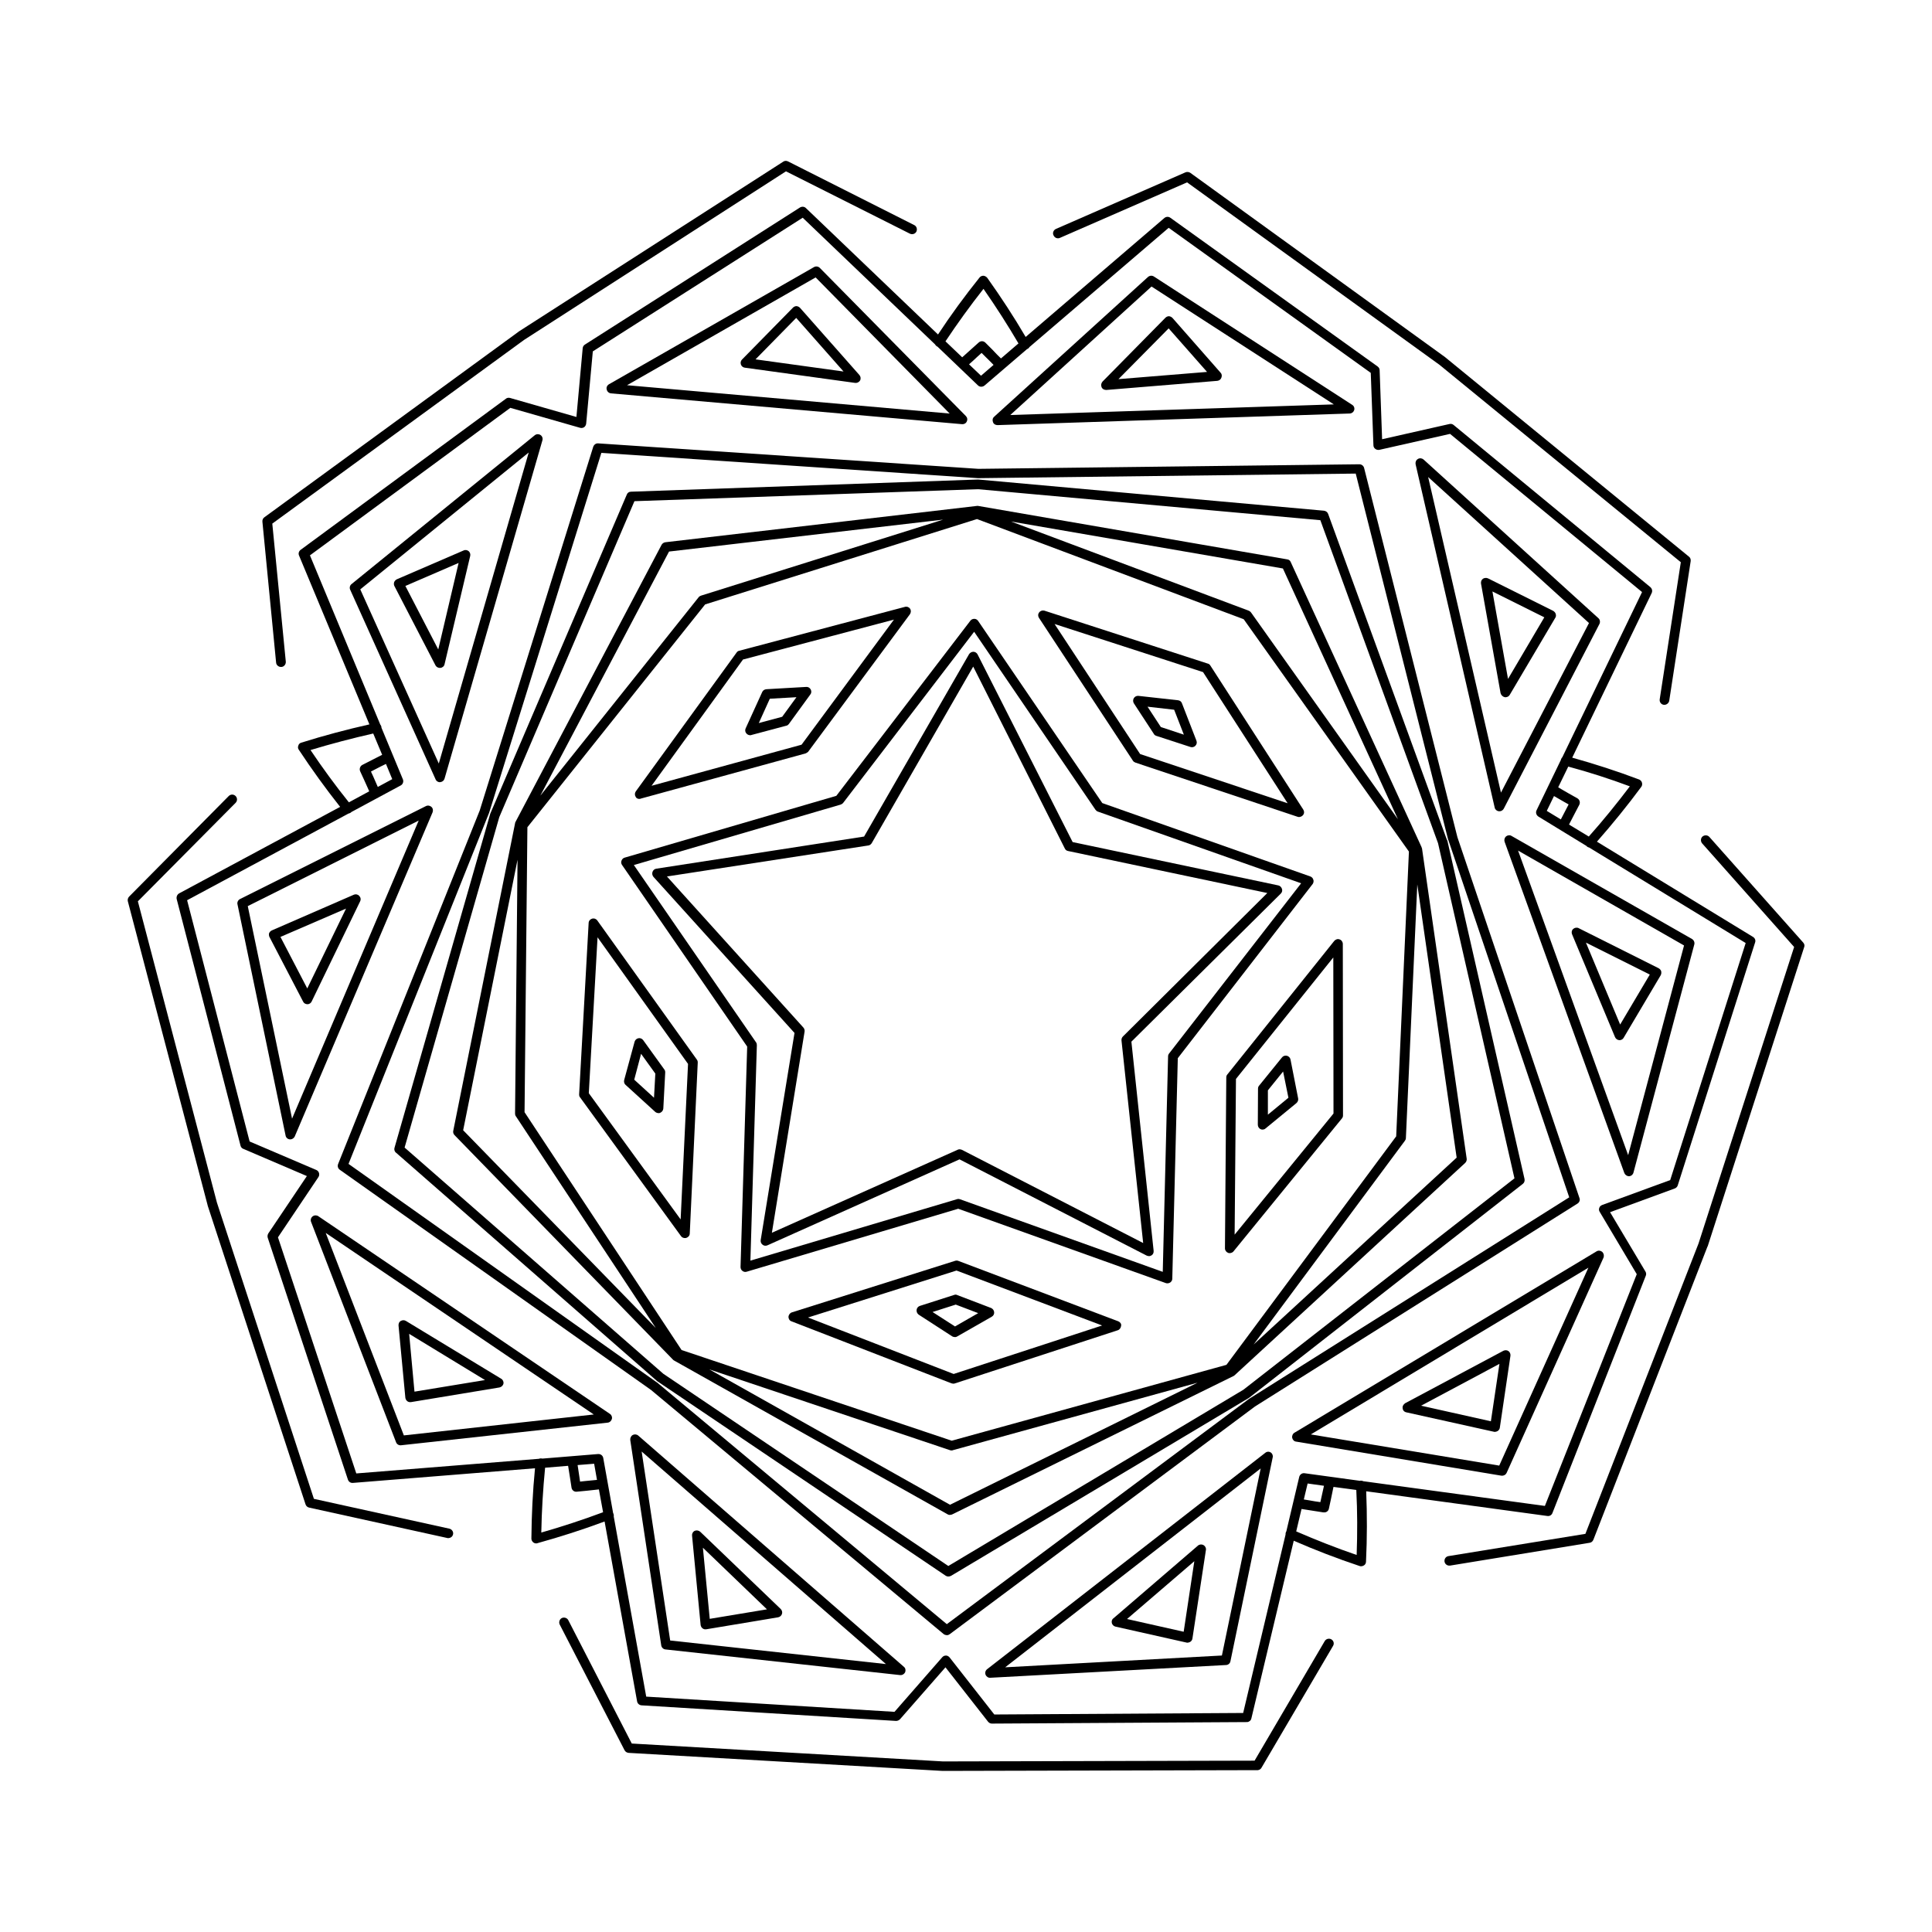 <?xml version="1.0" encoding="UTF-8"?>
<!-- Uploaded to: SVG Repo, www.svgrepo.com, Generator: SVG Repo Mixer Tools -->
<svg fill="#000000" width="800px" height="800px" version="1.1" viewBox="144 144 512 512" xmlns="http://www.w3.org/2000/svg">
 <g>
  <path d="m492.04 377.12c-0.102-0.402-0.402-0.707-0.805-0.855l-55.117-19.445-32.898-48.266c-0.25-0.352-0.605-0.555-1.008-0.555s-0.805 0.152-1.059 0.504l-35.52 46.402-56.07 16.371c-0.402 0.102-0.707 0.402-0.855 0.805-0.152 0.402-0.102 0.805 0.152 1.16l33.152 48.113-1.762 58.391c0 0.402 0.152 0.805 0.504 1.059 0.301 0.25 0.754 0.352 1.16 0.203l56.023-16.676 55.016 19.699c0.203 0.051 0.352 0.102 0.555 0.051 0.203 0 0.402-0.102 0.605-0.203 0.352-0.25 0.555-0.605 0.555-1.008l1.461-58.441 35.77-46.199c0.191-0.301 0.293-0.758 0.141-1.109zm-38.238 46.098c-0.152 0.203-0.25 0.453-0.25 0.754l-1.41 57.082-53.758-19.246c-0.203-0.051-0.352-0.102-0.555-0.051-0.102 0-0.152 0-0.25 0.051l-54.715 16.273 1.711-57.078c0-0.25-0.051-0.555-0.203-0.754l-32.395-47.004 54.816-16.02c0.25-0.102 0.504-0.25 0.656-0.453l34.711-45.344 32.145 47.156c0.152 0.203 0.352 0.402 0.656 0.504l53.855 18.992z"/>
  <path d="m520.71 368.46-34.66-75.52c-0.152-0.402-0.504-0.656-0.957-0.707l-81.871-14.156c-0.102 0-0.25-0.051-0.352 0l-82.523 9.621c-0.402 0.051-0.805 0.301-1.008 0.656l-38.746 73.504c-0.051 0.102-0.102 0.203-0.102 0.352l-16.375 81.465c-0.102 0.402 0.051 0.855 0.352 1.16l57.938 59.551c0.102 0.102 0.203 0.152 0.301 0.203l72.398 40.707c0.25 0.152 0.504 0.203 0.754 0.152 0.152 0 0.301-0.051 0.453-0.102l74.562-36.676c0.102-0.051 0.203-0.102 0.301-0.203l61.113-56.277c0.301-0.301 0.453-0.707 0.402-1.109l-11.84-82.223c-0.09-0.148-0.09-0.297-0.141-0.398zm-36.727-73.809 30.48 66.453-38.945-54.816c-0.152-0.203-0.352-0.352-0.605-0.453l-62.977-23.629zm-162.68-4.484 72.648-8.465-64.184 20.152c-0.25 0.102-0.453 0.203-0.605 0.402l-41.969 52.598zm-54.562 153.36 14.41-71.691-0.656 67.258c0 0.25 0.051 0.504 0.203 0.707l37.082 56.125zm129.02 99.25-63.781-35.871 63.781 21.41c0.152 0.051 0.352 0.102 0.555 0.051 0.051 0 0.152 0 0.203-0.051l64.84-17.887zm73.254-37.078-72.801 20.102-71.59-24.031-41.613-63.027 0.754-75.52 47.105-59.047 72.043-22.621 70.684 26.551 43.781 61.566-3.375 75.469zm7.207-5.391 40.102-54.008c0.152-0.203 0.25-0.453 0.25-0.707l3.023-67.207 10.43 72.398z"/>
  <path d="m313.54 355.71c0.051 0 0.152 0 0.203-0.051l43.73-11.992c0.25-0.102 0.504-0.25 0.707-0.453l26.953-36.426c0.301-0.453 0.352-1.008 0.051-1.461s-0.855-0.656-1.359-0.504l-43.934 11.637c-0.301 0.051-0.555 0.25-0.707 0.504l-26.703 36.777c-0.301 0.453-0.301 1.008 0 1.461 0.152 0.355 0.605 0.559 1.059 0.508zm27.359-36.93 40.004-10.578-24.484 33.152-39.75 10.883z"/>
  <path d="m444.23 345.59c0.152 0.25 0.402 0.402 0.656 0.504l42.977 14.359c0.152 0.051 0.352 0.102 0.555 0.051 0.352-0.051 0.656-0.203 0.906-0.504 0.352-0.453 0.352-1.008 0.051-1.461l-24.637-38.188c-0.152-0.25-0.402-0.453-0.707-0.504l-43.227-14.008c-0.504-0.152-1.059 0-1.41 0.453-0.352 0.453-0.352 1.008-0.051 1.461zm18.59-23.477 22.418 34.762-39.094-13.047-22.672-34.461z"/>
  <path d="m499 392.95c-0.504-0.203-1.059 0-1.41 0.402l-28.312 35.367c-0.203 0.203-0.301 0.504-0.301 0.805l-0.352 45.293c0 0.555 0.352 1.008 0.855 1.211 0.203 0.051 0.352 0.102 0.555 0.051 0.352-0.051 0.656-0.203 0.855-0.453l28.719-35.215c0.203-0.25 0.301-0.504 0.301-0.805l-0.051-45.445c0-0.555-0.355-1.059-0.859-1.211zm-27.809 78.242 0.352-41.262 25.797-32.195 0.051 41.363z"/>
  <path d="m440.36 494.16-42.422-16.02c-0.25-0.102-0.555-0.102-0.855 0l-43.227 13.652c-0.504 0.152-0.855 0.656-0.906 1.16 0 0.555 0.301 1.059 0.805 1.211l42.371 16.426c0.203 0.051 0.402 0.102 0.605 0.102 0.102 0 0.203-0.051 0.25-0.051l43.227-14.105c0.504-0.152 0.855-0.656 0.906-1.211 0.102-0.457-0.25-0.961-0.754-1.164zm-43.633 13.957-38.594-14.965 39.348-12.445 38.594 14.559z"/>
  <path d="m302.31 387.96c-0.301-0.453-0.855-0.656-1.41-0.504-0.504 0.152-0.906 0.605-0.906 1.16l-2.519 45.395c0 0.301 0.051 0.605 0.25 0.805l26.754 36.777c0.25 0.352 0.707 0.555 1.16 0.504 0.102 0 0.152 0 0.25-0.051 0.504-0.152 0.906-0.605 0.906-1.16l2.117-45.293c0-0.301-0.051-0.555-0.25-0.805zm22.066 79.199-24.336-33.453 2.316-41.312 23.98 33.555z"/>
  <path d="m358.84 326.7c-0.25-0.453-0.707-0.707-1.211-0.656l-10.531 0.605c-0.504 0.051-0.906 0.301-1.109 0.754l-4.383 9.621c-0.203 0.453-0.152 0.957 0.203 1.359 0.25 0.301 0.707 0.504 1.109 0.453 0.051 0 0.152 0 0.203-0.051l9.27-2.469c0.301-0.051 0.504-0.25 0.707-0.504l5.644-7.758c0.301-0.348 0.352-0.902 0.098-1.355zm-7.555 7.254-6.195 1.664 2.922-6.449 7.055-0.402z"/>
  <path d="m450.38 338.99 9.117 2.973c0.152 0.051 0.352 0.051 0.504 0.051 0.301-0.051 0.605-0.152 0.805-0.402 0.352-0.352 0.453-0.855 0.25-1.359l-3.828-9.875c-0.152-0.453-0.555-0.754-1.059-0.805l-10.48-1.16c-0.504-0.051-0.957 0.203-1.211 0.605-0.25 0.402-0.25 0.957 0 1.359l5.238 8.012c0.16 0.348 0.414 0.5 0.664 0.602zm4.785-6.902 2.57 6.602-6.098-2.016-3.527-5.391z"/>
  <path d="m486 424.79c-0.102-0.504-0.453-0.855-0.957-1.008-0.504-0.102-1.008 0.051-1.309 0.453l-6.047 7.457c-0.203 0.203-0.301 0.504-0.301 0.805l-0.051 9.574c0 0.504 0.301 0.957 0.707 1.16 0.203 0.102 0.453 0.152 0.656 0.102 0.25 0 0.504-0.102 0.707-0.301l8.16-6.699c0.352-0.301 0.555-0.805 0.453-1.258zm-5.996 14.609v-6.449l4.031-4.988 1.41 6.953z"/>
  <path d="m396.88 487.16-9.117 2.922c-0.453 0.152-0.805 0.555-0.855 1.059-0.051 0.504 0.152 0.957 0.555 1.258l8.867 5.742c0.25 0.152 0.555 0.203 0.805 0.203 0.152 0 0.352-0.051 0.504-0.152l9.168-5.238c0.453-0.25 0.707-0.707 0.656-1.211-0.051-0.504-0.352-0.906-0.805-1.109l-8.969-3.426c-0.254-0.145-0.559-0.145-0.809-0.047zm6.348 4.836-6.144 3.527-5.945-3.828 6.144-1.965z"/>
  <path d="m317.62 438.64c0.25 0.25 0.656 0.352 1.008 0.352 0.102 0 0.25-0.051 0.352-0.102 0.453-0.203 0.754-0.605 0.805-1.109l0.504-9.574c0-0.301-0.051-0.555-0.25-0.805l-5.594-7.758c-0.301-0.402-0.805-0.605-1.258-0.504-0.504 0.102-0.855 0.453-1.008 0.906l-2.769 10.18c-0.102 0.453 0 0.957 0.352 1.258zm-3.727-15.367 3.777 5.238-0.352 6.398-5.238-4.785z"/>
  <path d="m527.46 366.6-31.488-86.402c-0.152-0.453-0.605-0.805-1.109-0.855l-91.594-8.262h-0.152l-91.895 3.223c-0.504 0-0.957 0.301-1.109 0.754l-36.172 84.539c0 0.051-0.051 0.102-0.051 0.152l-25.34 88.418c-0.152 0.453 0 1.008 0.402 1.309l69.223 60.559c0.051 0.051 0.102 0.051 0.152 0.102l76.277 51.438c0.25 0.152 0.555 0.25 0.855 0.203 0.203 0 0.352-0.102 0.555-0.152l78.945-47.156c0.051-0.051 0.102-0.051 0.152-0.102l72.449-56.629c0.402-0.301 0.555-0.805 0.453-1.309l-20.453-89.68c-0.051-0.051-0.051-0.102-0.102-0.148zm-53.957 145.7-78.191 46.703-75.52-50.934-68.57-59.953 25.09-87.562 35.82-83.734 91.039-3.176 90.734 8.211 31.188 85.598 20.254 88.82z"/>
  <path d="m562.58 461.51-32.344-95.625-24.738-97.891c-0.152-0.555-0.656-0.957-1.258-0.957l-100.96 1.211-100.76-6.75c-0.605-0.051-1.109 0.352-1.309 0.906l-30.078 96.379-37.535 93.707c-0.203 0.555-0.051 1.16 0.453 1.512l82.473 58.344 77.535 64.688c0.25 0.203 0.605 0.301 0.957 0.301 0.203 0 0.453-0.102 0.656-0.25l80.914-60.355 85.445-53.754c0.504-0.305 0.758-0.91 0.555-1.465zm-87.41 53.102c-0.051 0-0.051 0.051-0.102 0.051l-80.156 59.754-76.832-64.086c-0.051 0-0.051-0.051-0.102-0.051l-81.617-57.836 37.18-92.852c0-0.051 0-0.051 0.051-0.102l29.773-95.473 99.805 6.699h0.102l100.01-1.211 24.484 96.984c0 0.051 0 0.051 0.051 0.102l32.043 94.715z"/>
  <path d="m403.07 317.43c-0.203-0.402-0.656-0.707-1.109-0.707-0.453 0-0.906 0.25-1.16 0.656l-27.809 48.316-55.066 8.516c-0.453 0.051-0.855 0.402-1.008 0.855-0.152 0.453-0.051 0.957 0.25 1.309l37.383 41.363-8.965 54.914c-0.051 0.453 0.102 0.906 0.504 1.211 0.352 0.301 0.855 0.352 1.309 0.152l50.883-22.773 49.574 25.492c0.203 0.102 0.453 0.152 0.707 0.152 0.203 0 0.402-0.102 0.605-0.203 0.402-0.25 0.605-0.707 0.555-1.211l-5.894-55.418 39.598-39.246c0.352-0.352 0.453-0.805 0.301-1.258-0.152-0.453-0.504-0.805-0.957-0.906l-54.512-11.488zm38.492 101.27c-0.25 0.25-0.402 0.656-0.352 1.059l5.742 53.656-48.012-24.688c-0.203-0.102-0.453-0.152-0.707-0.152-0.152 0-0.25 0.051-0.402 0.102l-49.273 22.016 8.664-53.305c0.051-0.402-0.051-0.754-0.301-1.059l-36.172-40.055 53.352-8.211c0.402-0.051 0.707-0.301 0.906-0.605l26.902-46.805 24.285 48.215c0.152 0.352 0.504 0.605 0.855 0.656l52.801 11.133z"/>
  <path d="m554.06 545.75c0.605 0.102 1.16-0.25 1.359-0.805l24.738-62.875c0.152-0.352 0.102-0.805-0.102-1.109l-9.371-15.719 17.18-6.297c0.352-0.152 0.656-0.453 0.754-0.805l20.504-64.387c0.203-0.555-0.051-1.16-0.555-1.461l-41.363-25.242c4.082-4.637 8.062-9.523 11.738-14.508 0.25-0.301 0.301-0.754 0.203-1.109-0.102-0.402-0.402-0.707-0.754-0.855-5.844-2.215-11.789-4.133-17.734-5.793l21.059-43.629c0.25-0.555 0.102-1.16-0.352-1.562l-52.145-42.977c-0.301-0.25-0.707-0.352-1.109-0.25l-17.836 4.031-0.656-18.289c0-0.402-0.203-0.754-0.555-1.008l-54.914-39.398c-0.504-0.352-1.109-0.301-1.562 0.051l-36.777 31.539c-3.125-5.34-6.551-10.578-10.176-15.668-0.25-0.301-0.605-0.504-1.008-0.555-0.402 0-0.805 0.152-1.059 0.504-3.879 4.836-7.609 9.926-10.984 15.062l-35.016-33.504c-0.402-0.402-1.059-0.453-1.562-0.152l-56.98 36.324c-0.352 0.203-0.555 0.555-0.605 0.957l-1.664 18.238-17.582-5.039c-0.402-0.102-0.805-0.051-1.109 0.203l-54.41 40.055c-0.453 0.352-0.656 0.957-0.402 1.512l18.641 44.738c-6.047 1.359-12.09 2.973-18.035 4.836-0.402 0.102-0.707 0.402-0.805 0.805-0.152 0.352-0.102 0.805 0.152 1.109 3.426 5.188 7.106 10.277 10.934 15.113l-42.672 22.922c-0.504 0.301-0.754 0.855-0.656 1.461l16.93 65.395c0.102 0.402 0.352 0.707 0.754 0.855l16.828 7.203-10.227 15.215c-0.203 0.352-0.25 0.754-0.152 1.109l21.262 64.137c0.203 0.555 0.707 0.906 1.309 0.855l48.266-3.879c-0.605 6.144-0.906 12.395-0.957 18.641 0 0.402 0.203 0.754 0.504 1.008 0.25 0.203 0.605 0.301 0.906 0.25 0.051 0 0.152 0 0.203-0.051 5.996-1.664 11.992-3.578 17.785-5.742l8.613 47.66c0.102 0.605 0.605 1.008 1.16 1.059l67.461 4.133c0.402 0 0.754-0.152 1.059-0.453l12.043-13.754 11.285 14.41c0.25 0.301 0.605 0.504 1.008 0.504l67.562-0.402h0.102c0.555-0.051 1.008-0.453 1.109-0.957l11.234-47.105c5.644 2.469 11.539 4.734 17.434 6.699 0.152 0.051 0.352 0.102 0.555 0.051 0.203 0 0.402-0.102 0.605-0.203 0.352-0.203 0.555-0.605 0.555-1.008 0.301-6.195 0.301-12.496 0.051-18.641zm21.867-193.36c-3.477 4.586-7.106 9.07-10.883 13.301l-5.238-3.176c0.453-0.855 0.957-1.812 1.512-2.922l1.211-2.316c0.301-0.605 0.102-1.359-0.504-1.715-0.809-0.449-1.566-0.902-2.32-1.305-1.008-0.605-1.965-1.109-2.769-1.613l2.672-5.492c5.438 1.461 10.93 3.227 16.32 5.238zm-16.223 4.789-0.656 1.258c-0.504 1.008-1.008 1.914-1.41 2.719l-3.727-2.266 1.914-3.93c0.805 0.453 1.664 0.957 2.621 1.512 0.402 0.203 0.805 0.453 1.258 0.707zm-155.07-136.63c3.273 4.684 6.398 9.574 9.27 14.461l-4.637 3.981c-0.707-0.656-1.461-1.461-2.266-2.316l-1.863-1.863c-0.504-0.504-1.258-0.504-1.762-0.051l-1.965 1.762c-0.906 0.805-1.715 1.512-2.418 2.168l-4.434-4.231c3.121-4.691 6.496-9.379 10.074-13.91zm2.672 20.152-3.324 2.871-3.176-3.023c0.707-0.605 1.461-1.309 2.266-2.066l1.059-0.957 1.008 1.008c0.809 0.758 1.512 1.512 2.168 2.168zm-181.02 102.07c5.492-1.664 11.082-3.125 16.625-4.383l2.367 5.644c-0.855 0.453-1.812 0.906-2.871 1.461l-2.367 1.211c-0.605 0.301-0.855 1.059-0.605 1.664 0.402 0.855 0.754 1.664 1.109 2.418 0.504 1.059 0.906 2.066 1.309 2.922l-5.391 2.922c-3.574-4.438-6.953-9.074-10.176-13.859zm20 3.68 1.664 4.031-3.828 2.066c-0.352-0.855-0.754-1.762-1.211-2.769-0.203-0.402-0.402-0.855-0.605-1.309l1.258-0.656c0.961-0.508 1.867-0.961 2.723-1.363zm41.164 203.69c0.102-5.742 0.453-11.488 1.008-17.18l6.098-0.504c0.152 0.957 0.301 2.016 0.504 3.176l0.402 2.621c0.102 0.656 0.707 1.16 1.41 1.059l2.621-0.25c1.211-0.152 2.266-0.25 3.223-0.352l1.109 6.047c-5.394 2.008-10.887 3.82-16.375 5.383zm9.621-17.883 4.383-0.352 0.754 4.281c-0.906 0.102-1.914 0.203-3.074 0.301l-1.41 0.152-0.203-1.41c-0.148-1.059-0.297-2.066-0.449-2.973zm206.46 23.828c-5.441-1.863-10.781-3.981-16.02-6.246l1.41-5.945c0.957 0.152 2.016 0.301 3.223 0.504l2.57 0.402h0.352c0.555-0.051 1.008-0.453 1.109-1.008l0.555-2.57c0.25-1.16 0.453-2.215 0.656-3.176l6.047 0.805c0.301 5.699 0.301 11.492 0.098 17.234zm-14.004-14.711 1.008-4.231 4.332 0.605c-0.203 0.906-0.402 1.914-0.656 2.973l-0.301 1.359-1.41-0.203c-1.059-0.203-2.066-0.352-2.973-0.504zm15.766-4.836c-0.203-0.102-0.402-0.152-0.656-0.152-0.051 0-0.152 0-0.203 0.051l-14.711-2.016c-0.656-0.102-1.258 0.352-1.41 0.957l-3.426 14.461c-0.051 0.051-0.051 0.102-0.102 0.203-0.102 0.203-0.102 0.453-0.102 0.656l-11.234 47.258-65.949 0.402-11.84-15.113c-0.25-0.301-0.605-0.504-0.957-0.504-0.402 0-0.754 0.152-1.008 0.453l-12.645 14.461-65.797-4.031-8.613-47.762c0.051-0.203 0-0.453-0.051-0.656 0-0.051-0.051-0.102-0.102-0.203l-2.621-14.609c-0.102-0.656-0.707-1.109-1.359-1.059l-14.812 1.211c-0.051 0-0.152-0.051-0.203-0.051-0.25 0-0.453 0-0.656 0.102l-48.418 3.879-20.758-62.574 10.73-15.973c0.203-0.301 0.25-0.707 0.152-1.059-0.102-0.352-0.352-0.656-0.707-0.805l-17.684-7.559-16.566-63.934 42.773-22.973c0.203-0.051 0.402-0.102 0.605-0.25l0.152-0.152 13.098-7.055c0.555-0.301 0.805-1.008 0.555-1.613l-5.691-13.703v-0.203c-0.051-0.25-0.152-0.402-0.301-0.605l-18.641-44.84 53.102-39.094 18.488 5.289c0.352 0.102 0.754 0.051 1.059-0.152 0.301-0.203 0.504-0.555 0.555-0.957l1.762-19.145 55.621-35.418 35.066 33.555c0.102 0.203 0.25 0.352 0.453 0.504 0.051 0.051 0.102 0.051 0.203 0.102l10.73 10.277c0.453 0.453 1.211 0.453 1.715 0.051l11.285-9.672c0.051 0 0.102-0.051 0.203-0.102 0.203-0.102 0.352-0.301 0.453-0.453l36.879-31.59 53.555 38.441 0.707 19.195c0 0.402 0.203 0.754 0.504 0.957 0.301 0.25 0.707 0.301 1.059 0.25l18.742-4.231 50.883 41.918-21.109 43.73c-0.152 0.152-0.25 0.352-0.352 0.555 0 0.051-0.051 0.152-0.051 0.203l-6.449 13.352c-0.301 0.605-0.051 1.309 0.504 1.664l12.695 7.758c0.051 0.051 0.102 0.102 0.152 0.152 0.152 0.152 0.402 0.25 0.605 0.301l41.465 25.293-20 62.824-18.035 6.602c-0.352 0.152-0.656 0.402-0.754 0.754-0.152 0.352-0.102 0.754 0.102 1.059l9.824 16.523-24.348 61.414z"/>
  <path d="m260.64 351.28c0.051 0 0.051 0 0 0 0.555-0.051 1.008-0.402 1.16-0.906l25.945-89.68c0.152-0.555-0.051-1.109-0.504-1.41-0.453-0.301-1.059-0.301-1.512 0.051l-48.566 39.449c-0.453 0.352-0.605 1.008-0.352 1.512l22.621 50.23c0.199 0.5 0.703 0.805 1.207 0.754zm23.477-87.363-23.832 82.422-20.809-46.148z"/>
  <path d="m305.64 518.7-77.285-52.395c-0.453-0.301-1.059-0.301-1.512 0.051-0.453 0.352-0.605 0.957-0.402 1.461l22.52 58.391c0.203 0.555 0.754 0.855 1.309 0.805l54.766-5.996c0.555-0.051 0.957-0.453 1.109-0.957 0.148-0.504-0.051-1.055-0.504-1.359zm-54.613 5.695-20.707-53.656 71.039 48.113z"/>
  <path d="m480.76 528.92c-0.453-0.301-1.059-0.25-1.461 0.102l-73.707 57.336c-0.453 0.352-0.605 0.957-0.402 1.461 0.203 0.504 0.707 0.855 1.258 0.805l62.473-3.375h0.051c0.555-0.051 1.008-0.453 1.109-1.008l11.184-53.957c0.152-0.504-0.051-1.059-0.504-1.363zm-12.945 53.809-57.434 3.125 67.711-52.699z"/>
  <path d="m543.13 365.64c-0.402 0.352-0.555 0.906-0.402 1.41l31.738 87.812c0.203 0.504 0.707 0.855 1.258 0.855h0.051c0.504-0.051 0.957-0.402 1.109-0.957l16.121-60.457c0.152-0.555-0.102-1.16-0.605-1.461l-47.812-27.305c-0.449-0.305-1.051-0.203-1.457 0.102zm47.16 28.918-14.812 55.57-29.172-80.711z"/>
  <path d="m408.36 256.66 93.305-3.074h0.102c0.504-0.051 0.957-0.402 1.109-0.906 0.152-0.555-0.051-1.109-0.555-1.41l-52.547-34.008c-0.504-0.301-1.109-0.25-1.562 0.152l-40.758 37.031c-0.402 0.352-0.504 0.906-0.301 1.41 0.148 0.504 0.652 0.805 1.207 0.805zm40.809-36.727 48.316 31.234-85.75 2.82z"/>
  <path d="m305.94 248.25 93.004 8.16h0.25c0.453-0.051 0.855-0.301 1.008-0.707 0.25-0.504 0.152-1.059-0.25-1.461l-38.691-39.246c-0.402-0.402-1.059-0.504-1.562-0.203l-54.312 31.039c-0.504 0.301-0.754 0.855-0.605 1.359 0.102 0.605 0.605 1.008 1.16 1.059zm54.211-30.73 35.52 36.074-85.496-7.508z"/>
  <path d="m258.33 357.83c-0.402-0.352-0.957-0.453-1.461-0.203l-49.273 24.637c-0.504 0.25-0.805 0.855-0.656 1.41l12.746 61.262c0.102 0.555 0.555 0.957 1.109 1.008h0.25c0.453-0.051 0.855-0.352 1.059-0.754l36.527-85.898c0.203-0.504 0.102-1.105-0.301-1.461zm-36.93 82.625-11.738-56.324 45.293-22.672z"/>
  <path d="m313.14 524.44c-0.402-0.352-1.008-0.402-1.461-0.152-0.453 0.25-0.707 0.805-0.656 1.309l8.211 54.461c0.102 0.555 0.555 1.008 1.109 1.059l62.219 6.801h0.25c0.453-0.051 0.855-0.352 1.059-0.754 0.203-0.504 0.102-1.109-0.352-1.461zm8.465 54.309-7.559-50.078 64.738 56.324z"/>
  <path d="m568.62 475.77c-0.402-0.352-1.008-0.453-1.512-0.152l-80.055 48.062c-0.453 0.25-0.707 0.805-0.605 1.359 0.102 0.504 0.504 0.957 1.059 1.008l54.359 9.02h0.352c0.453-0.051 0.855-0.301 1.059-0.754l25.695-57.082c0.152-0.5 0.051-1.055-0.352-1.461zm-27.309 56.629-49.926-8.262 73.555-44.184z"/>
  <path d="m540.11 358.03c0.102 0.504 0.555 0.906 1.109 0.957h0.301c0.402-0.051 0.805-0.301 1.008-0.707l25.34-48.918c0.25-0.504 0.152-1.16-0.25-1.512l-46.352-42.066c-0.402-0.352-1.008-0.453-1.512-0.152-0.504 0.301-0.707 0.855-0.605 1.41zm24.988-48.922-23.328 44.941-19.297-83.633z"/>
  <path d="m260.7 321c0.555-0.051 1.008-0.453 1.109-0.957l6.801-28.719c0.102-0.453-0.051-0.957-0.402-1.258-0.352-0.301-0.906-0.402-1.309-0.203l-17.734 7.656c-0.301 0.152-0.555 0.402-0.707 0.754-0.102 0.352-0.102 0.707 0.051 1.008l10.934 21.109c0.25 0.41 0.754 0.66 1.258 0.609zm-9.27-21.715 14.105-6.098-5.391 22.922z"/>
  <path d="m249.61 495.22 1.812 19.195c0.051 0.352 0.203 0.656 0.504 0.906 0.25 0.203 0.605 0.301 0.906 0.25h0.102l23.426-3.879c0.504-0.102 0.957-0.504 1.059-1.008s-0.152-1.059-0.605-1.309l-25.242-15.316c-0.402-0.25-0.906-0.25-1.359 0-0.402 0.203-0.602 0.656-0.602 1.16zm22.922 14.508-18.691 3.074-1.41-15.316z"/>
  <path d="m438.64 574.11c0.102 0.453 0.504 0.855 0.957 0.957l18.844 4.231c0.152 0.051 0.25 0.051 0.402 0 0.203 0 0.402-0.102 0.605-0.203 0.301-0.203 0.504-0.504 0.555-0.855l3.578-23.477c0.102-0.504-0.203-1.059-0.656-1.309s-1.059-0.203-1.461 0.152l-22.371 19.246c-0.402 0.254-0.555 0.754-0.453 1.258zm21.867-16.371-2.82 18.691-15.012-3.375z"/>
  <path d="m584.24 401.41c-0.102-0.352-0.352-0.605-0.656-0.805l-21.211-10.629c-0.453-0.25-1.059-0.152-1.461 0.203-0.402 0.352-0.504 0.957-0.301 1.41l11.387 27.258c0.203 0.453 0.605 0.754 1.109 0.805h0.203c0.402-0.051 0.754-0.25 0.957-0.605l9.824-16.574c0.199-0.359 0.199-0.711 0.148-1.062zm-10.883 14.105-9.07-21.715 16.93 8.465z"/>
  <path d="m467.46 242.76-12.746-14.508c-0.25-0.25-0.555-0.402-0.906-0.453-0.352 0-0.707 0.152-0.957 0.402l-16.676 16.93c-0.352 0.402-0.453 0.957-0.25 1.461s0.707 0.754 1.258 0.754l29.422-2.418c0.453-0.051 0.906-0.352 1.059-0.805 0.203-0.504 0.152-1.008-0.203-1.363zm-27.055 1.715 13.301-13.453 10.176 11.539z"/>
  <path d="m371.73 243.36-15.719-17.785c-0.25-0.25-0.555-0.402-0.906-0.453-0.352 0-0.707 0.152-0.957 0.402l-13.504 13.754c-0.352 0.352-0.453 0.855-0.301 1.309s0.555 0.805 1.059 0.855l29.223 4.031h0.301c0.402-0.051 0.805-0.301 1.008-0.656 0.25-0.5 0.148-1.055-0.203-1.457zm-27.508-4.129 10.781-10.984 12.543 14.207z"/>
  <path d="m215.4 392.29 8.918 17.129c0.203 0.453 0.656 0.707 1.16 0.707h0.102c0.453-0.051 0.805-0.301 1.008-0.707l12.848-26.551c0.25-0.504 0.152-1.059-0.25-1.461-0.352-0.402-0.957-0.504-1.41-0.301l-21.766 9.473c-0.301 0.152-0.555 0.402-0.707 0.754-0.055 0.254-0.055 0.656 0.098 0.957zm20.305-7.504-10.277 21.16-7.106-13.652z"/>
  <path d="m329.67 574.62c0.051 0.352 0.203 0.656 0.504 0.906 0.25 0.203 0.605 0.301 0.906 0.25h0.102l19.043-3.176c0.453-0.102 0.855-0.402 1.008-0.906 0.152-0.453 0-0.957-0.352-1.309l-21.312-20.453c-0.402-0.352-0.957-0.453-1.461-0.25-0.504 0.25-0.754 0.754-0.707 1.258zm17.582-4.129-15.164 2.519-1.812-18.844z"/>
  <path d="m515.72 517.23c0.051 0.555 0.453 0.957 1.008 1.059l23.176 5.141c0.152 0.051 0.25 0.051 0.402 0 0.203 0 0.402-0.102 0.605-0.203 0.301-0.203 0.504-0.504 0.555-0.855l2.82-19.094c0.051-0.453-0.152-0.957-0.504-1.211-0.402-0.301-0.906-0.301-1.359-0.102l-26.047 13.906c-0.453 0.301-0.758 0.805-0.656 1.359zm25.645-11.789-2.266 15.215-18.488-4.133z"/>
  <path d="m542.78 328.76c0.102 0 0.25 0.051 0.352 0 0.402-0.051 0.754-0.25 0.957-0.605l12.09-20.453c0.203-0.301 0.203-0.656 0.102-1.008-0.102-0.352-0.352-0.605-0.656-0.805l-17.281-8.613c-0.453-0.203-0.957-0.152-1.359 0.102-0.402 0.301-0.555 0.754-0.504 1.258l5.188 29.07c0.156 0.551 0.609 0.953 1.113 1.055zm-3.273-28.016 13.754 6.852-9.621 16.324z"/>
  <path d="m217.17 319.59c0.051 0.707 0.707 1.211 1.41 1.16 0.707-0.051 1.211-0.707 1.16-1.41l-3.578-36.578 66.703-48.668 69.426-44.688 32.848 16.523c0.656 0.301 1.41 0.051 1.715-0.555 0.301-0.656 0.051-1.41-0.555-1.715l-33.453-16.879c-0.402-0.203-0.906-0.203-1.258 0.051l-70.129 45.039-0.051 0.051-67.363 49.176c-0.352 0.25-0.555 0.707-0.504 1.16z"/>
  <path d="m424.89 207.04 33.703-14.711 66.906 48.367 63.934 52.297-5.594 36.324c-0.102 0.707 0.352 1.359 1.059 1.461h0.301c0.555-0.051 1.059-0.504 1.16-1.059l5.691-37.031c0.051-0.453-0.102-0.906-0.453-1.16l-64.535-52.797-0.051-0.051-67.559-48.871c-0.352-0.25-0.855-0.301-1.258-0.152l-34.359 15.012c-0.656 0.301-0.957 1.059-0.656 1.664 0.301 0.707 1.055 1.008 1.711 0.707z"/>
  <path d="m621.88 393.8-24.887-28.012c-0.453-0.504-1.258-0.555-1.812-0.102-0.504 0.453-0.555 1.258-0.102 1.812l24.383 27.461-25.34 78.594-29.977 76.934-36.273 5.894c-0.707 0.102-1.16 0.754-1.059 1.461 0.102 0.656 0.707 1.109 1.359 1.059h0.102l36.98-6.047c0.453-0.051 0.805-0.352 1.008-0.805l30.23-77.688s0-0.051 0.051-0.051l25.594-79.352c0.145-0.352 0.047-0.805-0.258-1.16z"/>
  <path d="m496.83 578.45c-0.605-0.352-1.41-0.152-1.762 0.453l-18.59 31.691-82.574 0.203-82.477-4.742-16.828-32.695c-0.301-0.605-1.109-0.855-1.715-0.555-0.605 0.301-0.855 1.109-0.555 1.715l17.18 33.301c0.203 0.402 0.605 0.656 1.059 0.707l83.23 4.785h0.102l83.332-0.203h0.102c0.402-0.051 0.754-0.25 0.957-0.605l18.992-32.344c0.352-0.605 0.148-1.359-0.453-1.711z"/>
  <path d="m263.11 549.12-35.922-7.91-25.695-78.492-20.957-79.855 25.895-26.098c0.504-0.504 0.504-1.309 0-1.812-0.504-0.504-1.309-0.504-1.812 0l-26.398 26.652c-0.301 0.301-0.453 0.805-0.352 1.211l21.16 80.609v0.051l25.945 79.199c0.152 0.453 0.504 0.754 0.957 0.855l36.625 8.062c0.152 0.051 0.25 0.051 0.402 0 0.555-0.051 1.008-0.453 1.109-1.008 0.152-0.605-0.301-1.312-0.957-1.465z"/>
 </g>
</svg>